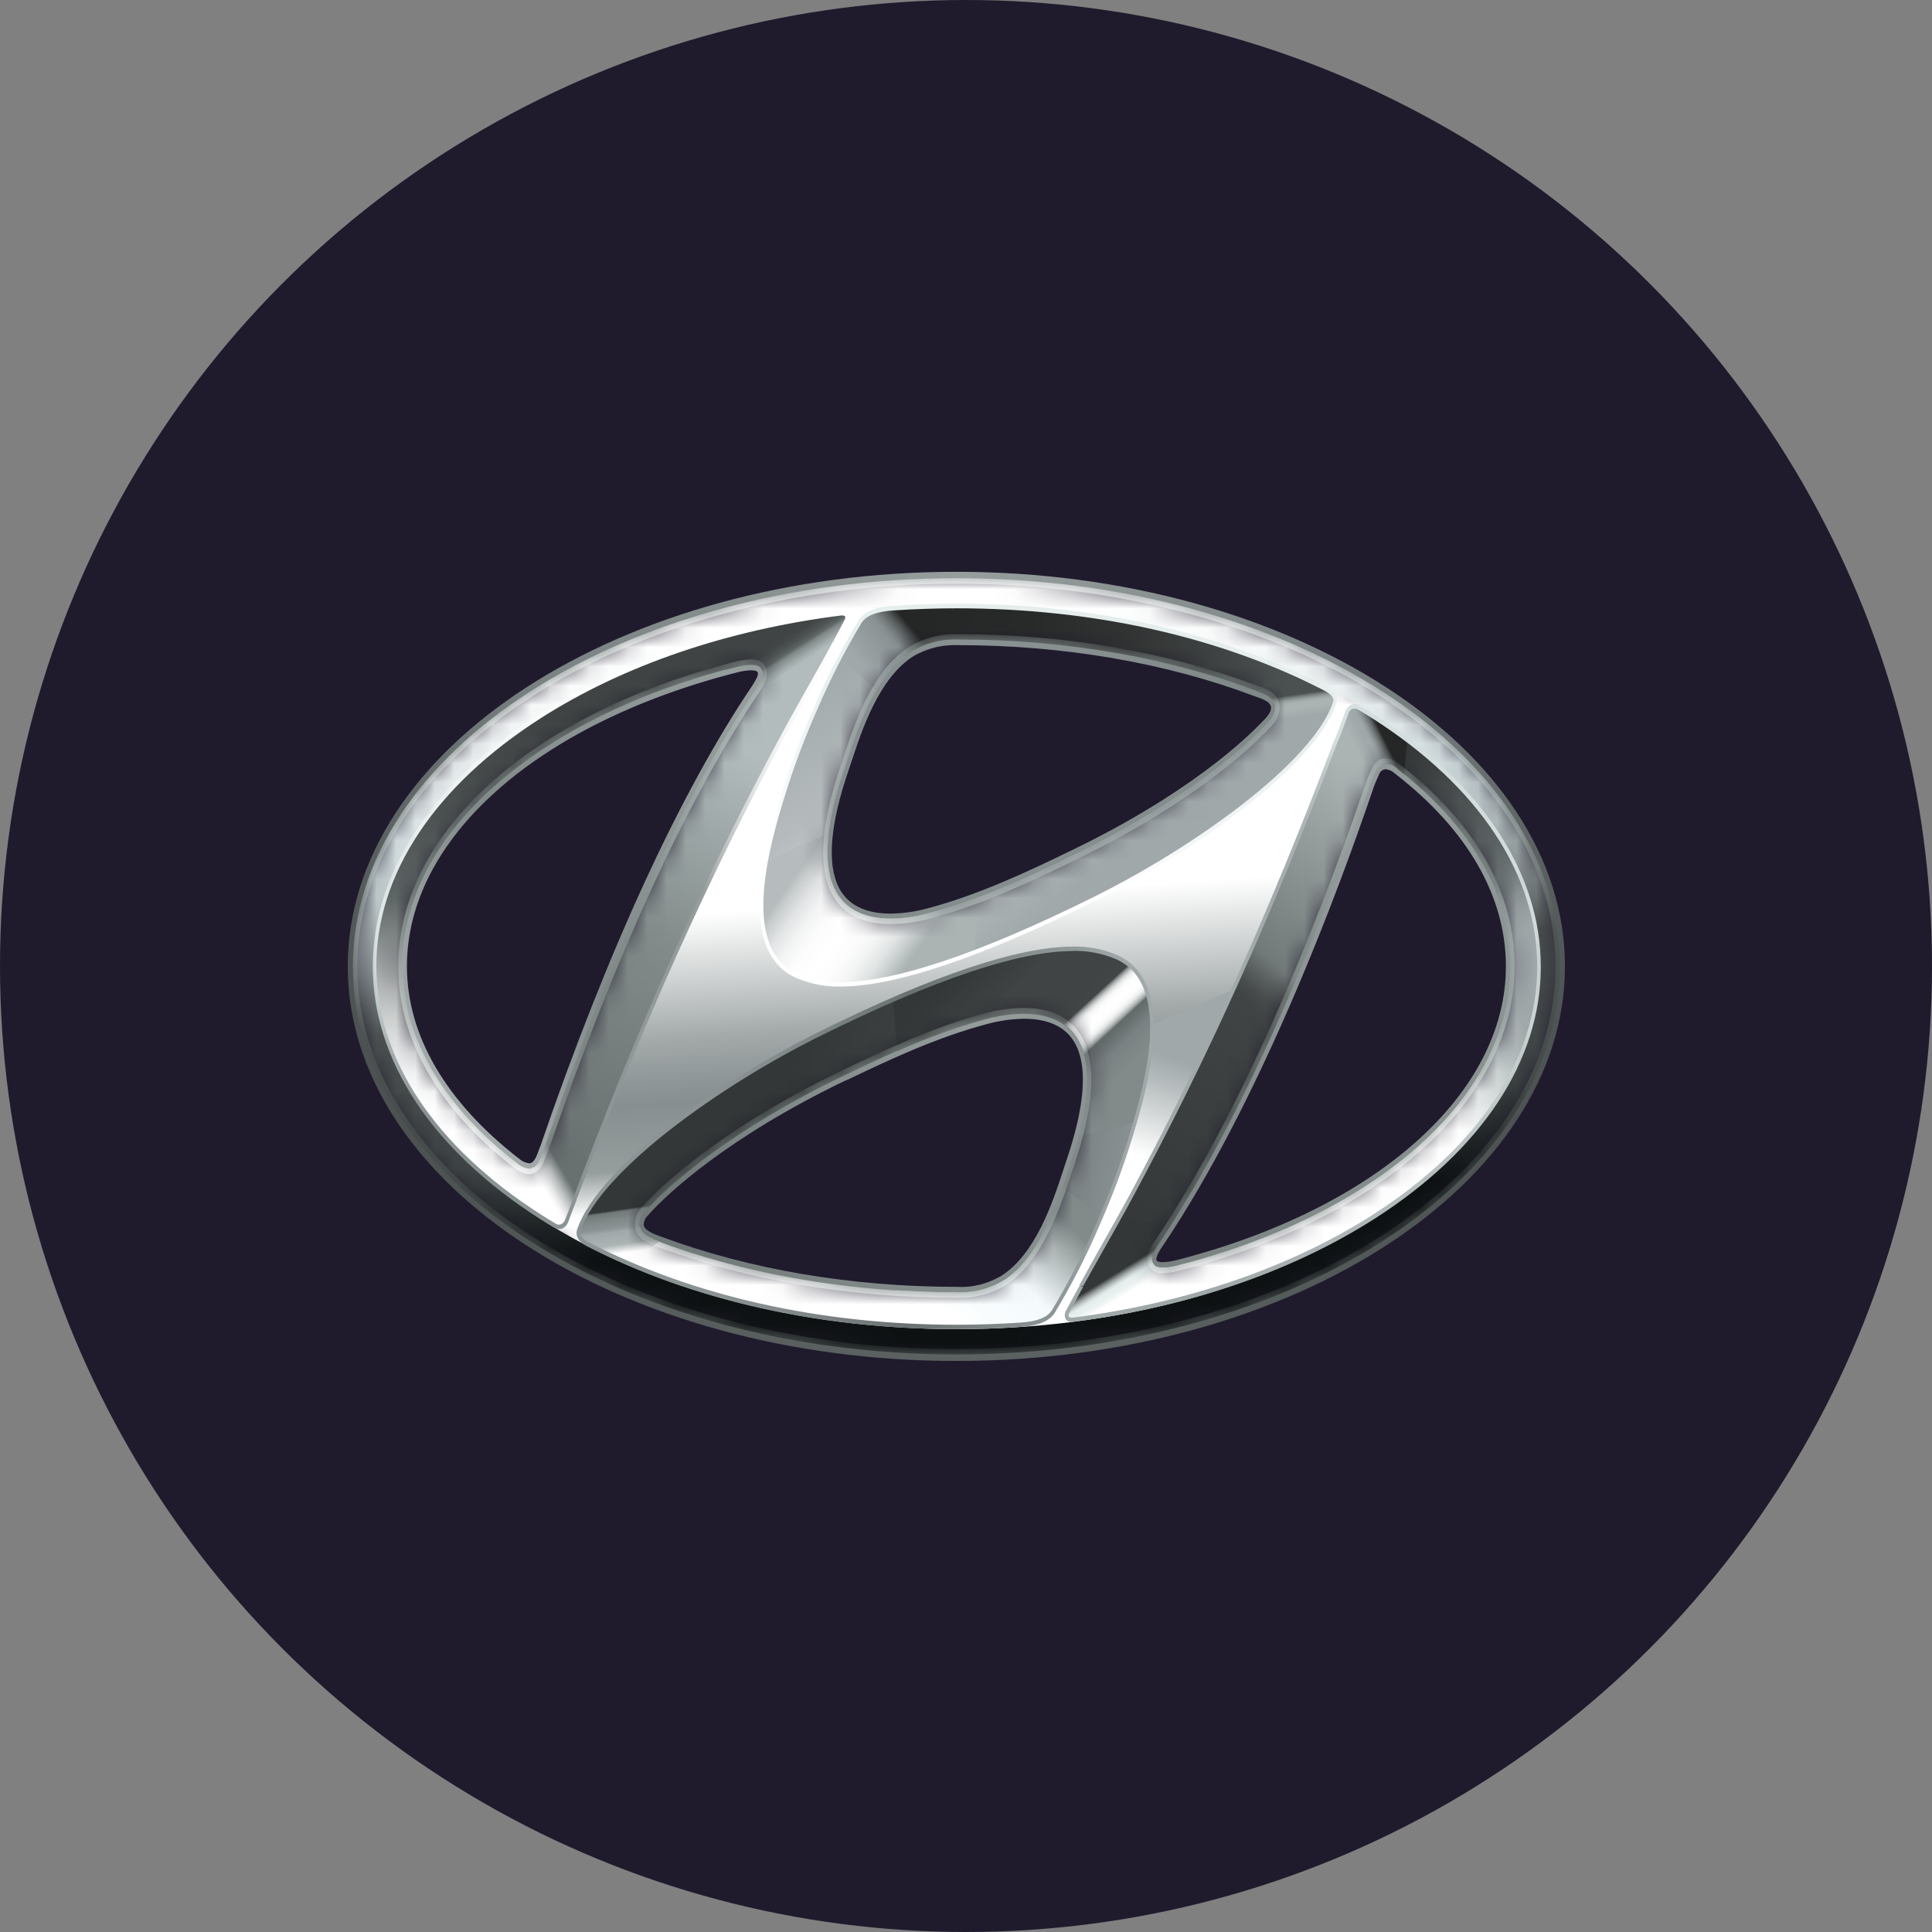 <svg width="100" height="100" viewBox="0 0 100 100" fill="none" xmlns="http://www.w3.org/2000/svg">
<rect x="0" y="0" width="100" height="100" fill="#808080" stroke="none"/>
<circle cx="50" cy="50" r="50" fill="#1F1B2D"/>
<g clip-path="url(#clip0_46_544)">
<path d="M46.107 47.83C46.787 47.823 47.465 47.729 48.131 47.55C50.702 46.864 53.2 45.719 55.516 44.582C61.76 41.589 64.822 38.623 65.607 37.792C65.715 37.692 65.816 37.581 65.909 37.459C66.008 37.355 66.088 37.227 66.145 37.083C66.202 36.938 66.234 36.78 66.24 36.619C66.24 35.893 65.573 35.664 65.171 35.527L65.047 35.482C60.431 33.743 55.087 32.825 49.596 32.825H49.269C48.517 32.845 47.777 33.059 47.093 33.455C45.158 34.667 44.229 37.478 43.675 39.158L43.516 39.637C42.487 42.641 42.329 44.865 43.049 46.245C43.602 47.295 44.629 47.83 46.107 47.83ZM43.927 39.853C43.978 39.704 44.033 39.545 44.091 39.368C44.62 37.761 45.507 35.073 47.295 33.953C47.92 33.599 48.595 33.409 49.28 33.393H49.596C55.044 33.393 60.342 34.303 64.918 36.028C64.958 36.045 65.004 36.061 65.053 36.075C65.329 36.171 65.789 36.33 65.789 36.635C65.789 36.778 65.736 36.901 65.584 37.086C65.504 37.189 65.418 37.283 65.324 37.366C64.547 38.189 61.533 41.104 55.353 44.067C53.056 45.187 50.578 46.332 48.038 47.009C47.403 47.184 46.756 47.278 46.107 47.289C44.789 47.289 43.884 46.839 43.424 45.951C42.793 44.716 42.962 42.669 43.927 39.853Z" fill="url(#paint0_radial_46_544)"/>
<path d="M49.5 29.596C32.131 29.596 18 38.758 18 50.019C18 61.281 32.131 70.443 49.5 70.443C66.869 70.443 81.002 61.281 81.002 50.019C81.002 38.758 66.871 29.596 49.5 29.596ZM49.5 69.827C32.402 69.827 18.491 60.942 18.491 50.019C18.491 39.097 32.402 30.212 49.5 30.212C66.598 30.212 80.513 39.097 80.513 50.019C80.513 60.942 66.6 69.824 49.5 69.824V69.827Z" fill="url(#paint1_radial_46_544)"/>
<path d="M39.569 35.35C39.654 35.214 39.698 35.044 39.694 34.871C39.69 34.698 39.639 34.532 39.549 34.401C39.34 34.09 38.825 34.051 38.027 34.255C27.447 36.96 20.611 43.145 20.611 50.017C20.611 53.797 22.698 57.409 26.649 60.472C26.881 60.662 27.149 60.768 27.425 60.78C27.574 60.762 27.718 60.696 27.841 60.59C27.965 60.483 28.066 60.338 28.134 60.169C28.189 60.046 28.262 59.856 28.338 59.657L28.398 59.506C31.831 49.485 35.596 41.306 39.287 35.849C39.39 35.691 39.484 35.524 39.569 35.35ZM39.185 35.056C39.111 35.207 39.029 35.351 38.94 35.487C35.227 40.984 31.438 49.207 27.989 59.271L27.934 59.413C27.865 59.601 27.796 59.777 27.751 59.881C27.631 60.116 27.54 60.203 27.409 60.214C27.221 60.197 27.039 60.119 26.882 59.987C23.073 57.036 21.062 53.589 21.062 50.017C21.062 43.425 27.756 37.459 38.116 34.813C38.363 34.742 38.615 34.703 38.869 34.695C39.142 34.695 39.205 34.768 39.216 34.782C39.227 34.796 39.245 34.936 39.185 35.056Z" fill="url(#paint2_radial_46_544)"/>
<path d="M52.998 52.17C52.318 52.175 51.639 52.269 50.974 52.45C48.276 53.164 45.709 54.393 43.64 55.379L43.585 55.407C37.314 58.414 34.263 61.376 33.471 62.219L33.336 62.365C33.274 62.432 33.223 62.488 33.183 62.538C33.086 62.643 33.008 62.772 32.952 62.916C32.897 63.061 32.866 63.218 32.86 63.378C32.86 64.109 33.6 64.378 33.996 64.521L34.069 64.549C38.676 66.265 44.011 67.175 49.505 67.175H49.54H49.674H49.814C50.57 67.161 51.315 66.949 52.003 66.553C53.954 65.327 54.878 62.496 55.434 60.802C55.485 60.648 55.534 60.5 55.578 60.371C56.607 57.367 56.765 55.141 56.045 53.76C55.5 52.707 54.474 52.17 52.998 52.17ZM55.169 60.15C55.125 60.284 55.076 60.43 55.025 60.592C54.496 62.208 53.607 64.918 51.812 66.047C51.092 66.465 50.303 66.657 49.511 66.607C44.063 66.607 38.769 65.705 34.207 64.005L34.127 63.977C33.885 63.888 33.316 63.681 33.316 63.378C33.322 63.294 33.341 63.212 33.374 63.137C33.406 63.063 33.451 62.998 33.505 62.947C33.54 62.902 33.585 62.857 33.636 62.801L33.774 62.65C34.547 61.83 37.551 58.915 43.752 55.93L43.807 55.916C45.856 54.936 48.407 53.715 51.067 53.01C51.702 52.835 52.35 52.741 53 52.73C54.314 52.73 55.223 53.181 55.678 54.068C56.307 55.286 56.138 57.33 55.169 60.15Z" fill="url(#paint3_radial_46_544)"/>
<path d="M72.451 39.559C72.248 39.375 72.007 39.267 71.758 39.248H71.676C71.526 39.257 71.382 39.318 71.259 39.424C71.136 39.531 71.038 39.678 70.978 39.85C70.871 40.063 70.777 40.286 70.696 40.516C68.773 46.175 64.807 56.756 59.807 64.179C59.696 64.333 59.6 64.502 59.52 64.683C59.44 64.824 59.398 64.994 59.403 65.167C59.407 65.34 59.457 65.507 59.544 65.641C59.63 65.739 59.73 65.813 59.84 65.858C59.95 65.903 60.066 65.917 60.18 65.901C60.451 65.893 60.721 65.852 60.987 65.781C71.562 63.062 78.396 56.871 78.396 50.011C78.402 46.189 76.344 42.574 72.451 39.559ZM60.896 65.223C60.66 65.287 60.419 65.322 60.178 65.33C59.931 65.33 59.88 65.263 59.878 65.26C59.82 65.179 59.878 65.041 59.909 64.957C59.974 64.808 60.054 64.668 60.147 64.543C65.187 57.078 69.176 46.424 71.102 40.743C71.178 40.535 71.263 40.333 71.358 40.138C71.384 40.047 71.431 39.967 71.493 39.91C71.555 39.852 71.63 39.82 71.707 39.816H71.749C71.914 39.839 72.071 39.917 72.204 40.04C75.96 42.949 77.945 46.396 77.945 50.008C77.953 56.588 71.262 62.561 60.904 65.223H60.896Z" fill="url(#paint4_radial_46_544)"/>
<mask id="mask0_46_544" style="mask-type:luminance" maskUnits="userSpaceOnUse" x="18" y="29" width="63" height="42">
<path d="M49.5 70.107C66.754 70.107 80.738 61.113 80.738 50.017C80.738 38.92 66.754 29.927 49.5 29.927C32.247 29.927 18.265 38.923 18.265 50.017C18.265 61.11 32.251 70.107 49.5 70.107ZM55.378 60.262C54.867 61.771 53.965 65.022 51.909 66.301C51.248 66.68 50.533 66.881 49.807 66.892C49.706 66.901 49.604 66.901 49.502 66.892C43.849 66.892 38.569 65.935 34.131 64.28C33.805 64.157 33.082 63.938 33.082 63.381C33.088 63.259 33.113 63.14 33.157 63.031C33.201 62.922 33.263 62.826 33.338 62.748C33.405 62.667 33.5 62.572 33.618 62.437C34.651 61.34 37.787 58.498 43.662 55.681C45.729 54.69 48.307 53.441 51.009 52.735C52.614 52.313 58.491 51.19 55.378 60.262ZM71.167 40.012C71.209 39.879 71.281 39.764 71.373 39.68C71.465 39.596 71.573 39.546 71.687 39.536C71.92 39.525 72.148 39.618 72.331 39.799C76.002 42.641 78.178 46.169 78.178 50.008C78.178 56.944 71.091 62.888 60.949 65.501C60.294 65.66 59.867 65.66 59.72 65.45C59.664 65.361 59.633 65.251 59.633 65.137C59.633 65.023 59.664 64.912 59.72 64.823C59.795 64.657 59.883 64.501 59.985 64.358C65.509 56.177 69.722 44.12 70.907 40.625C70.985 40.415 71.072 40.211 71.167 40.012ZM43.722 39.732C44.236 38.229 45.133 34.972 47.194 33.69C47.848 33.315 48.557 33.112 49.276 33.093H49.596C55.26 33.093 60.533 34.062 64.982 35.737C65.307 35.86 66.016 36.017 66.016 36.602C66.01 36.725 65.984 36.846 65.939 36.956C65.894 37.066 65.831 37.163 65.754 37.24C65.667 37.357 65.572 37.462 65.469 37.554C64.436 38.651 61.311 41.488 55.436 44.305C53.369 45.318 50.769 46.545 48.085 47.259C46.489 47.69 40.614 48.81 43.722 39.741V39.732ZM38.074 34.524C38.74 34.356 39.231 34.356 39.378 34.575C39.435 34.662 39.466 34.771 39.466 34.884C39.466 34.997 39.435 35.106 39.378 35.193C39.298 35.358 39.209 35.515 39.111 35.664C33.585 43.848 29.385 55.916 28.191 59.391C28.098 59.635 28.007 59.881 27.94 60.032C27.89 60.16 27.815 60.27 27.722 60.351C27.63 60.432 27.522 60.483 27.409 60.497C27.178 60.481 26.955 60.384 26.765 60.217C23.105 57.381 20.836 53.839 20.836 50.005C20.836 43.089 27.938 37.123 38.074 34.533V34.524Z" fill="white"/>
</mask>
<g mask="url(#mask0_46_544)">
<mask id="mask1_46_544" style="mask-type:luminance" maskUnits="userSpaceOnUse" x="18" y="30" width="63" height="40">
<path d="M49.501 69.706C32.454 69.706 18.585 60.872 18.585 50.017C18.585 39.161 32.454 30.33 49.501 30.33C66.547 30.33 80.418 39.161 80.418 50.017C80.418 60.872 66.549 69.706 49.501 69.706ZM52.998 52.052C52.311 52.059 51.626 52.153 50.954 52.332C48.249 53.052 45.678 54.292 43.62 55.269L43.565 55.297C37.278 58.31 34.216 61.281 33.429 62.124L33.287 62.275C33.225 62.345 33.172 62.401 33.127 62.457C33.023 62.572 32.938 62.712 32.879 62.87C32.819 63.027 32.786 63.198 32.781 63.373C32.781 64.193 33.563 64.476 33.983 64.63L34.056 64.658C38.669 66.377 44.018 67.287 49.518 67.287H49.687H49.852C50.613 67.271 51.364 67.057 52.056 66.657C54.041 65.411 54.976 62.552 55.534 60.844L55.676 60.413C56.721 57.372 56.876 55.11 56.136 53.693C55.56 52.607 54.505 52.052 52.998 52.052ZM71.758 39.13C71.721 39.126 71.683 39.126 71.645 39.13C71.48 39.144 71.321 39.215 71.187 39.335C71.052 39.456 70.947 39.621 70.883 39.813C70.785 40.017 70.697 40.227 70.618 40.443C68.696 46.108 64.734 56.683 59.743 64.089C59.625 64.252 59.523 64.432 59.438 64.624C59.349 64.786 59.306 64.98 59.314 65.176C59.322 65.372 59.381 65.559 59.483 65.708C59.576 65.818 59.688 65.902 59.809 65.953C59.931 66.005 60.06 66.022 60.187 66.005C60.464 65.996 60.739 65.956 61.009 65.884C71.634 63.154 78.498 56.924 78.498 49.997C78.498 46.133 76.423 42.485 72.498 39.447C72.28 39.255 72.024 39.146 71.758 39.13ZM38.869 34.012C38.58 34.019 38.292 34.062 38.009 34.141C27.383 36.854 20.518 43.101 20.518 50.017C20.518 53.841 22.62 57.487 26.598 60.57C26.84 60.77 27.12 60.883 27.409 60.897C27.575 60.884 27.736 60.817 27.875 60.703C28.015 60.59 28.129 60.433 28.207 60.248C28.274 60.099 28.347 59.909 28.429 59.707L28.483 59.567C31.921 49.543 35.678 41.367 39.358 35.933C39.468 35.768 39.567 35.593 39.656 35.409C39.752 35.248 39.8 35.049 39.792 34.847C39.784 34.646 39.72 34.454 39.612 34.306C39.478 34.113 39.234 34.012 38.869 34.012ZM49.265 32.699C48.497 32.717 47.74 32.935 47.043 33.34C45.076 34.572 44.138 37.408 43.581 39.102L43.42 39.581C42.378 42.622 42.223 44.884 42.963 46.301C43.534 47.396 44.587 47.95 46.096 47.95C46.783 47.945 47.468 47.851 48.141 47.67C50.718 46.984 53.223 45.836 55.543 44.699C61.798 41.698 64.876 38.724 65.667 37.881C65.781 37.776 65.886 37.658 65.983 37.529C66.087 37.416 66.171 37.277 66.23 37.12C66.288 36.964 66.321 36.794 66.325 36.621C66.325 35.804 65.585 35.552 65.187 35.417L65.065 35.373C60.441 33.631 55.087 32.71 49.587 32.71H49.256L49.265 32.699Z" fill="white"/>
</mask>
<g mask="url(#mask1_46_544)">
<mask id="mask2_46_544" style="mask-type:luminance" maskUnits="userSpaceOnUse" x="18" y="30" width="63" height="40">
<path d="M49.501 69.681C32.476 69.681 18.623 60.858 18.623 50.017C18.623 39.175 32.476 30.352 49.512 30.352C66.547 30.352 80.401 39.175 80.401 50.017C80.401 60.858 66.53 69.681 49.501 69.681ZM52.992 52.041C52.306 52.048 51.623 52.142 50.952 52.321C48.252 53.038 45.683 54.267 43.619 55.255L43.565 55.281C37.288 58.291 34.232 61.259 33.441 62.099L33.301 62.253C33.236 62.32 33.183 62.379 33.141 62.432C33.036 62.546 32.95 62.687 32.89 62.845C32.83 63.003 32.797 63.175 32.792 63.35C32.792 64.165 33.574 64.451 33.994 64.602L34.068 64.63C38.676 66.346 44.014 67.256 49.51 67.256H49.679C49.733 67.26 49.787 67.26 49.841 67.256C50.602 67.242 51.352 67.028 52.043 66.629C54.025 65.383 54.961 62.53 55.519 60.822L55.661 60.391C56.703 57.353 56.859 55.096 56.121 53.671C55.554 52.604 54.499 52.05 52.992 52.05V52.041ZM71.732 39.136C71.694 39.133 71.656 39.133 71.619 39.136C71.454 39.15 71.295 39.221 71.16 39.342C71.025 39.463 70.92 39.63 70.856 39.822C70.758 40.025 70.67 40.236 70.592 40.452C68.672 46.108 64.716 56.678 59.73 64.067C59.613 64.231 59.511 64.41 59.425 64.602C59.338 64.763 59.295 64.957 59.303 65.152C59.312 65.348 59.371 65.534 59.472 65.683C59.565 65.793 59.676 65.876 59.797 65.928C59.919 65.979 60.047 65.997 60.174 65.98C60.451 65.971 60.726 65.931 60.996 65.859C71.608 63.129 78.461 56.899 78.461 49.992C78.461 46.133 76.39 42.487 72.461 39.452C72.245 39.267 71.993 39.16 71.732 39.144V39.136ZM38.885 34.032C38.595 34.038 38.306 34.081 38.023 34.16C27.412 36.871 20.554 43.095 20.554 50.017C20.554 53.836 22.654 57.479 26.628 60.556C26.869 60.755 27.148 60.87 27.436 60.886C27.602 60.871 27.762 60.803 27.902 60.69C28.042 60.576 28.157 60.42 28.236 60.237C28.303 60.088 28.374 59.898 28.459 59.696L28.512 59.556C31.945 49.544 35.699 41.387 39.374 35.95C39.482 35.784 39.581 35.609 39.67 35.426C39.766 35.265 39.814 35.067 39.806 34.866C39.798 34.665 39.735 34.474 39.627 34.325C39.492 34.132 39.248 34.032 38.885 34.032ZM49.265 32.721C48.502 32.74 47.75 32.958 47.056 33.359C45.09 34.592 44.154 37.425 43.596 39.116L43.436 39.595C42.396 42.633 42.243 44.89 42.981 46.315C43.55 47.407 44.603 47.959 46.11 47.959C46.796 47.953 47.481 47.86 48.152 47.679C50.725 46.993 53.227 45.847 55.545 44.711C61.792 41.715 64.863 38.741 65.654 37.904C65.769 37.799 65.876 37.68 65.972 37.548C66.075 37.435 66.159 37.297 66.218 37.141C66.277 36.986 66.31 36.816 66.314 36.644C66.314 35.829 65.574 35.574 65.176 35.44L65.054 35.395C60.436 33.656 55.09 32.735 49.596 32.735H49.265V32.721Z" fill="white"/>
</mask>
<g mask="url(#mask2_46_544)">
<path d="M49.503 70.082C66.732 70.082 80.699 61.099 80.699 50.017C80.699 38.934 66.732 29.952 49.503 29.952C32.275 29.952 18.306 38.934 18.306 50.017C18.306 61.099 32.281 70.082 49.503 70.082ZM55.363 60.248C54.852 61.754 53.952 64.991 51.899 66.282C51.242 66.659 50.53 66.86 49.808 66.87C49.706 66.879 49.605 66.879 49.503 66.87C43.748 66.87 38.392 65.876 33.897 64.165C33.861 64.148 33.766 64.09 33.766 64.09C33.321 63.913 33.099 63.669 33.099 63.367C33.104 63.245 33.129 63.125 33.173 63.016C33.217 62.907 33.279 62.811 33.355 62.734C33.421 62.65 33.515 62.555 33.637 62.421C34.666 61.323 37.797 58.501 43.668 55.673C45.728 54.684 48.306 53.447 51.001 52.733C52.61 52.313 58.475 51.19 55.363 60.248ZM71.141 40.023C71.183 39.891 71.255 39.776 71.347 39.692C71.439 39.608 71.548 39.559 71.661 39.55C71.894 39.54 72.122 39.632 72.306 39.811C75.97 42.653 78.143 46.172 78.143 50.008C78.143 56.935 71.063 62.888 60.937 65.481C60.281 65.641 59.857 65.641 59.708 65.431C59.652 65.341 59.622 65.231 59.622 65.117C59.622 65.003 59.652 64.893 59.708 64.803C59.782 64.638 59.871 64.484 59.972 64.344C65.49 56.168 69.697 44.128 70.881 40.637C70.959 40.426 71.046 40.222 71.141 40.023ZM43.73 39.743C44.243 38.245 45.139 35 47.199 33.709C47.853 33.337 48.559 33.134 49.277 33.113H49.599C55.352 33.113 60.71 34.115 65.192 35.843C65.251 35.856 65.308 35.879 65.361 35.91C65.781 36.087 65.986 36.322 65.997 36.616C65.991 36.74 65.964 36.862 65.919 36.972C65.874 37.083 65.811 37.181 65.735 37.26C65.646 37.372 65.551 37.476 65.45 37.571C64.417 38.666 61.297 41.491 55.43 44.31C53.366 45.324 50.777 46.55 48.097 47.261C46.495 47.69 40.626 48.813 43.73 39.752V39.743ZM38.088 34.552C38.755 34.384 39.246 34.384 39.39 34.603C39.448 34.689 39.48 34.798 39.48 34.911C39.48 35.023 39.448 35.133 39.39 35.219C39.311 35.383 39.223 35.541 39.128 35.692C33.608 43.857 29.41 55.908 28.219 59.38C28.126 59.623 28.035 59.87 27.968 60.021C27.918 60.148 27.843 60.257 27.751 60.338C27.658 60.419 27.551 60.469 27.439 60.483C27.208 60.465 26.985 60.368 26.795 60.203C23.139 57.372 20.872 53.833 20.872 50.005C20.872 43.098 27.968 37.139 38.088 34.552Z" fill="white"/>
<path d="M49.503 70.082C66.732 70.082 80.699 61.099 80.699 50.017C80.699 38.934 66.732 29.952 49.503 29.952C32.275 29.952 18.306 38.934 18.306 50.017C18.306 61.099 32.281 70.082 49.503 70.082ZM55.363 60.248C54.852 61.754 53.952 64.991 51.899 66.282C51.242 66.659 50.53 66.86 49.808 66.87C49.706 66.879 49.605 66.879 49.503 66.87C43.748 66.87 38.392 65.876 33.897 64.165C33.861 64.148 33.766 64.09 33.766 64.09C33.321 63.913 33.099 63.669 33.099 63.367C33.104 63.245 33.129 63.125 33.173 63.016C33.217 62.907 33.279 62.811 33.355 62.734C33.421 62.65 33.515 62.555 33.637 62.421C34.666 61.323 37.797 58.501 43.668 55.673C45.728 54.684 48.306 53.447 51.001 52.733C52.61 52.313 58.475 51.19 55.363 60.248ZM71.141 40.023C71.183 39.891 71.255 39.776 71.347 39.692C71.439 39.608 71.548 39.559 71.661 39.55C71.894 39.54 72.122 39.632 72.306 39.811C75.97 42.653 78.143 46.172 78.143 50.008C78.143 56.935 71.063 62.888 60.937 65.481C60.281 65.641 59.857 65.641 59.708 65.431C59.652 65.341 59.622 65.231 59.622 65.117C59.622 65.003 59.652 64.893 59.708 64.803C59.782 64.638 59.871 64.484 59.972 64.344C65.49 56.168 69.697 44.128 70.881 40.637C70.959 40.426 71.046 40.222 71.141 40.023ZM43.73 39.743C44.243 38.245 45.139 35 47.199 33.709C47.853 33.337 48.559 33.134 49.277 33.113H49.599C55.352 33.113 60.71 34.115 65.192 35.843C65.251 35.856 65.308 35.879 65.361 35.91C65.781 36.087 65.986 36.322 65.997 36.616C65.991 36.74 65.964 36.862 65.919 36.972C65.874 37.083 65.811 37.181 65.735 37.26C65.646 37.372 65.551 37.476 65.45 37.571C64.417 38.666 61.297 41.491 55.43 44.31C53.366 45.324 50.777 46.55 48.097 47.261C46.495 47.69 40.626 48.813 43.73 39.752V39.743ZM38.088 34.552C38.755 34.384 39.246 34.384 39.39 34.603C39.448 34.689 39.48 34.798 39.48 34.911C39.48 35.023 39.448 35.133 39.39 35.219C39.311 35.383 39.223 35.541 39.128 35.692C33.608 43.857 29.41 55.908 28.219 59.38C28.126 59.623 28.035 59.87 27.968 60.021C27.918 60.148 27.843 60.257 27.751 60.338C27.658 60.419 27.551 60.469 27.439 60.483C27.208 60.465 26.985 60.368 26.795 60.203C23.139 57.372 20.872 53.833 20.872 50.005C20.872 43.098 27.968 37.139 38.088 34.552Z" fill="url(#paint5_linear_46_544)"/>
</g>
</g>
<path d="M58.707 64.425C61.436 60.242 64.563 52.962 65.596 50.487L57.55 53.898C57.592 56.697 57.127 62.858 52.707 67.136C52.707 67.136 51.132 67.797 48.221 67.814L47.472 69.3C49.429 69.505 54.958 69.765 62.867 67.584L63.578 65.529C61.389 66.609 56.029 68.533 58.707 64.425Z" fill="url(#paint6_linear_46_544)"/>
<path d="M48.647 47.11L48.084 47.267C47.229 47.494 45.144 47.919 43.873 46.869C42.762 45.962 42.278 43.949 43.722 39.741C44.204 38.341 45.024 35.384 46.833 33.956L44.853 31.85C44.73 31.927 44.62 32.034 44.531 32.167C43.674 33.584 42.905 35.082 42.229 36.647C41.574 38.115 41.002 39.641 40.518 41.211C40.135 42.454 39.591 44.319 39.458 46.071C39.302 48.057 39.68 49.899 41.393 50.551C41.511 50.593 41.644 50.644 41.798 50.691C42.802 50.999 44.72 51.251 49.035 49.779L48.647 47.11Z" fill="url(#paint7_linear_46_544)"/>
<path d="M69.1 36.168L66.011 36.577C66.011 36.577 66.011 36.599 66.011 36.61C66.005 36.734 65.979 36.855 65.934 36.966C65.889 37.076 65.826 37.174 65.749 37.251C65.661 37.365 65.566 37.469 65.464 37.562C64.429 38.66 61.306 41.496 55.431 44.313C54.009 45.013 52.335 45.808 50.542 46.472C49.917 46.704 49.28 46.923 48.633 47.113L48.071 47.27C47.271 47.48 45.404 47.866 44.12 47.06L41.438 50.596C41.542 50.635 41.66 50.677 41.791 50.719C42.795 51.027 44.713 51.279 49.029 49.807C51.574 48.909 54.079 47.836 56.531 46.592C61.815 43.994 68.004 39.528 69.078 36.411C69.105 36.335 69.113 36.25 69.1 36.168Z" fill="url(#paint8_linear_46_544)"/>
<path d="M27.411 60.497C27.18 60.479 26.956 60.382 26.765 60.217C23.105 57.381 20.836 53.839 20.836 50.005C20.836 43.078 27.947 37.111 38.074 34.524C38.74 34.353 39.231 34.353 39.378 34.572C39.398 34.601 39.416 34.633 39.429 34.667L43.834 31.867C43.805 31.769 43.703 31.716 43.547 31.721C37.665 32.461 32.267 34.289 27.951 37.041C22.427 40.572 19.385 45.161 19.385 49.986C19.385 54.81 22.427 59.4 27.951 62.933C28.194 63.087 28.442 63.241 28.689 63.387C28.754 63.43 28.826 63.455 28.899 63.461C28.973 63.468 29.047 63.455 29.116 63.423L27.614 60.402C27.551 60.449 27.483 60.481 27.411 60.497Z" fill="url(#paint9_linear_46_544)"/>
<path d="M57.655 49.459C56.44 48.997 53.447 48.034 42.511 53.447C37.227 56.045 31.038 60.508 29.964 63.627C29.947 63.676 29.939 63.728 29.939 63.781C29.939 63.834 29.947 63.887 29.964 63.935L33.1 63.476C33.097 63.443 33.097 63.409 33.1 63.375C33.105 63.253 33.131 63.134 33.175 63.025C33.219 62.916 33.28 62.82 33.355 62.743C33.422 62.661 33.515 62.566 33.635 62.432C34.669 61.334 37.804 58.492 43.68 55.675C45.744 54.687 48.324 53.435 51.029 52.73C52.622 52.307 58.5 51.184 55.386 60.256C54.884 61.746 53.995 64.913 52 66.24L54.209 68.172C54.33 68.094 54.437 67.987 54.526 67.858C55.384 66.436 56.154 64.934 56.829 63.364C57.482 61.894 58.054 60.369 58.54 58.8C58.922 57.557 59.467 55.692 59.602 53.939C59.746 51.96 59.375 50.115 57.655 49.459Z" fill="url(#paint10_linear_46_544)"/>
<path d="M51.91 66.301C51.249 66.68 50.533 66.882 49.807 66.892C49.706 66.901 49.604 66.901 49.503 66.892C43.741 66.892 38.367 65.895 33.876 64.182C33.843 64.182 33.743 64.109 33.743 64.109C33.363 63.949 33.141 63.756 33.101 63.476L29.963 63.93C30.069 64.132 30.225 64.284 30.407 64.361C35.798 67.139 42.474 68.651 49.518 68.651C50.638 68.651 51.75 68.613 52.852 68.539C53.318 68.537 53.778 68.412 54.203 68.172L51.994 66.24C51.963 66.276 51.936 66.276 51.91 66.301Z" fill="url(#paint11_linear_46_544)"/>
<path d="M59.72 64.823C59.794 64.656 59.882 64.501 59.984 64.361C65.509 56.177 69.722 44.12 70.907 40.626C70.985 40.415 71.071 40.211 71.167 40.012C71.201 39.911 71.251 39.821 71.314 39.745C71.377 39.669 71.452 39.611 71.533 39.573L69.927 36.574C69.881 36.596 69.84 36.629 69.805 36.671C69.77 36.714 69.742 36.764 69.722 36.82C66.416 45.744 62.876 53.9 58.5 61.987C57.438 63.947 56.291 65.865 55.26 67.867C55.18 68.021 55.18 68.147 55.24 68.211L59.684 65.411C59.643 65.32 59.624 65.215 59.631 65.11C59.637 65.005 59.668 64.905 59.72 64.823Z" fill="url(#paint12_linear_46_544)"/>
<path d="M47.193 33.698C47.848 33.323 48.556 33.12 49.276 33.102H49.596C55.358 33.102 60.707 34.102 65.211 35.832C65.27 35.846 65.326 35.869 65.38 35.902C65.784 36.07 65.989 36.297 66.011 36.577L69.1 36.168C69.064 35.961 68.878 35.801 68.64 35.664C63.251 32.883 56.573 31.372 49.529 31.372C48.409 31.372 47.298 31.41 46.196 31.486C45.731 31.486 45.271 31.61 44.847 31.85L46.827 33.956C46.947 33.866 47.069 33.777 47.193 33.698Z" fill="url(#paint13_linear_46_544)"/>
<path d="M79.656 50.017C79.656 45.198 76.616 40.6 71.091 37.067C70.851 36.913 70.602 36.759 70.351 36.61C70.286 36.567 70.215 36.542 70.142 36.535C70.069 36.529 69.996 36.542 69.927 36.574L71.533 39.573C71.583 39.553 71.635 39.541 71.687 39.536C71.919 39.525 72.148 39.618 72.331 39.799C76.002 42.641 78.178 46.169 78.178 50.008C78.178 50.143 78.178 50.288 78.178 50.414H79.656C79.653 50.28 79.656 50.148 79.656 50.017Z" fill="url(#paint14_linear_46_544)"/>
<path d="M78.172 50.383C77.901 57.145 70.894 62.944 60.95 65.503C60.294 65.663 59.867 65.663 59.721 65.453C59.709 65.438 59.699 65.421 59.69 65.403L55.245 68.203C55.319 68.271 55.412 68.301 55.503 68.287C61.383 67.547 66.781 65.719 71.096 62.967C76.47 59.531 79.492 55.062 79.654 50.392L78.172 50.383Z" fill="url(#paint15_linear_46_544)"/>
<path d="M69.1 36.168C69.065 35.961 68.878 35.801 68.64 35.664C67.913 35.289 67.16 34.936 66.389 34.608L65.056 35.779L65.209 35.832C65.267 35.846 65.324 35.869 65.378 35.902C65.782 36.07 65.987 36.297 66.009 36.577C66.009 36.577 66.009 36.599 66.009 36.61C66.003 36.734 65.977 36.855 65.932 36.966C65.887 37.076 65.824 37.174 65.747 37.252C65.659 37.365 65.564 37.469 65.462 37.562C65.382 37.646 65.289 37.744 65.185 37.842L67.827 38.439C68.34 37.863 68.762 37.17 69.071 36.398C69.099 36.326 69.109 36.246 69.1 36.168Z" fill="url(#paint16_linear_46_544)"/>
<path d="M33.884 64.182C33.615 64.053 33.171 63.902 33.1 63.482C33.097 63.448 33.097 63.415 33.1 63.381C33.105 63.259 33.131 63.14 33.175 63.031C33.219 62.922 33.28 62.826 33.355 62.748C33.422 62.667 33.515 62.572 33.635 62.437C33.755 62.303 33.84 62.225 33.966 62.101L31.42 61.343C30.722 62.146 30.218 62.919 29.973 63.627C29.956 63.676 29.947 63.728 29.947 63.781C29.947 63.834 29.956 63.887 29.973 63.935C30.079 64.138 30.235 64.29 30.418 64.367C31.093 64.714 31.788 65.042 32.502 65.352L34.129 64.269L33.884 64.182Z" fill="url(#paint17_linear_46_544)"/>
<path d="M71.092 37.067C70.852 36.913 70.603 36.759 70.352 36.61C70.287 36.567 70.216 36.542 70.142 36.535C70.069 36.529 69.996 36.542 69.927 36.574C69.882 36.596 69.841 36.629 69.805 36.671C69.77 36.714 69.742 36.764 69.723 36.82C69.454 37.54 69.187 38.251 68.916 38.959L70.794 40.961C70.837 40.844 70.874 40.732 70.907 40.625C70.985 40.415 71.072 40.211 71.167 40.012C71.208 39.878 71.279 39.762 71.371 39.677C71.464 39.593 71.573 39.544 71.687 39.536C71.92 39.525 72.148 39.618 72.332 39.799L72.683 40.079L72.834 38.282C72.283 37.865 71.702 37.461 71.092 37.067Z" fill="url(#paint18_linear_46_544)"/>
<path d="M46.196 31.486C45.731 31.486 45.271 31.61 44.847 31.85C44.724 31.927 44.614 32.035 44.525 32.167C44.151 32.769 43.8 33.399 43.465 34.045L45.363 35.725C45.759 35.026 46.256 34.426 46.827 33.956C46.947 33.866 47.069 33.777 47.194 33.698C47.605 33.454 48.042 33.285 48.492 33.197V31.383C47.72 31.399 46.954 31.433 46.196 31.486Z" fill="url(#paint19_linear_46_544)"/>
<path d="M51.992 66.245C51.963 66.262 51.936 66.282 51.91 66.301C51.249 66.68 50.533 66.882 49.807 66.892C49.706 66.901 49.604 66.901 49.503 66.892C48.432 66.892 47.378 66.845 46.338 66.78L46.076 68.533C47.209 68.615 48.355 68.656 49.514 68.656C50.634 68.656 51.745 68.619 52.847 68.544C53.313 68.542 53.773 68.417 54.198 68.177C54.319 68.099 54.427 67.993 54.516 67.864C55.374 66.442 56.143 64.94 56.818 63.37C56.878 63.233 56.936 63.09 56.998 62.947L54.978 61.455C54.427 63.059 53.547 65.212 51.992 66.245Z" fill="url(#paint20_linear_46_544)"/>
<path d="M39.429 34.678C39.458 34.763 39.469 34.857 39.46 34.949C39.451 35.041 39.422 35.128 39.378 35.202C39.298 35.366 39.21 35.523 39.113 35.672C33.584 43.848 29.384 55.916 28.191 59.391C28.098 59.637 28.007 59.881 27.94 60.032C27.865 60.204 27.752 60.343 27.613 60.433L29.116 63.454C29.162 63.434 29.204 63.401 29.24 63.358C29.275 63.316 29.303 63.264 29.322 63.207C32.629 54.287 36.171 46.127 40.542 38.044C41.602 36.084 42.753 34.166 43.782 32.164C43.809 32.126 43.827 32.081 43.836 32.032C43.845 31.983 43.844 31.932 43.833 31.884L39.429 34.678Z" fill="url(#paint21_linear_46_544)"/>
<path d="M28.532 58.408L28.192 59.391C28.098 59.637 28.007 59.881 27.941 60.032C27.866 60.204 27.752 60.343 27.614 60.433C27.55 60.469 27.482 60.491 27.412 60.497C27.18 60.479 26.956 60.382 26.765 60.217C26.469 59.987 26.185 59.755 25.907 59.514L26.034 61.603C26.627 62.068 27.266 62.518 27.952 62.953C28.194 63.107 28.443 63.261 28.689 63.406C28.755 63.449 28.826 63.475 28.9 63.481C28.973 63.487 29.047 63.474 29.116 63.443C29.162 63.422 29.205 63.39 29.24 63.347C29.276 63.305 29.304 63.253 29.323 63.196C29.721 62.132 30.121 61.078 30.521 60.035L28.532 58.408Z" fill="url(#paint22_linear_46_544)"/>
<path d="M43.834 31.887C43.805 31.789 43.702 31.735 43.547 31.741C41.853 31.954 40.205 32.256 38.602 32.648L37.507 34.681C37.696 34.633 37.882 34.58 38.074 34.535C38.74 34.365 39.231 34.365 39.378 34.583C39.398 34.612 39.415 34.644 39.429 34.678C39.458 34.763 39.469 34.857 39.46 34.949C39.451 35.041 39.423 35.128 39.378 35.202C39.298 35.366 39.21 35.523 39.114 35.672L39.016 35.818H41.778C42.46 34.614 43.145 33.407 43.778 32.178C43.807 32.14 43.827 32.093 43.837 32.042C43.846 31.991 43.845 31.937 43.834 31.887Z" fill="url(#paint23_linear_46_544)"/>
<path d="M49.5 29.927C32.249 29.927 18.265 38.92 18.265 50.017C18.265 61.113 32.251 70.107 49.5 70.107C66.749 70.107 80.738 61.113 80.738 50.017C80.738 38.92 66.751 29.927 49.5 29.927ZM71.125 63.053C65.374 66.752 57.702 68.796 49.527 68.796C41.351 68.796 33.68 66.758 27.927 63.059C22.398 59.497 19.362 54.869 19.362 50.036C19.362 45.203 22.409 40.561 27.938 37.008C33.691 33.309 41.36 31.271 49.538 31.271C57.716 31.271 65.385 33.309 71.136 37.008C76.665 40.561 79.711 45.192 79.711 50.036C79.711 54.88 76.653 59.497 71.125 63.053Z" fill="url(#paint24_linear_46_544)"/>
<path d="M48.647 47.11L48.085 47.267C47.23 47.494 45.145 47.919 43.874 46.872C43.121 46.251 42.654 45.111 42.894 43.109L39.654 44.582C39.561 45.078 39.493 45.581 39.452 46.088C39.296 48.071 39.674 49.913 41.39 50.568C41.505 50.61 41.639 50.663 41.792 50.708C42.796 51.016 44.714 51.268 49.027 49.795C49.472 49.644 49.952 49.473 50.454 49.28L50.556 46.48C49.932 46.704 49.294 46.92 48.647 47.11Z" fill="url(#paint25_linear_46_544)"/>
<path d="M59.585 53.956C59.738 51.971 59.363 50.126 57.647 49.476C56.583 49.07 54.15 48.283 46.205 51.736L46.445 54.407C47.938 53.734 49.463 53.181 51.012 52.752C52.514 52.355 57.818 51.352 55.816 58.814L58.749 58.067C59.16 56.745 59.441 55.364 59.585 53.956Z" fill="url(#paint26_linear_46_544)"/>
<path d="M58.4 49.879L55.042 52.996C55.3 53.164 55.529 53.396 55.715 53.677C55.901 53.958 56.041 54.284 56.126 54.634L59.431 51.537C59.252 50.849 58.887 50.262 58.4 49.879Z" fill="url(#paint27_linear_46_544)"/>
<path d="M60.949 65.501C60.293 65.66 59.867 65.66 59.72 65.45C59.709 65.435 59.698 65.418 59.689 65.4C59.649 65.31 59.63 65.208 59.636 65.106C59.642 65.003 59.671 64.905 59.72 64.823C59.794 64.656 59.882 64.501 59.984 64.361C60.193 64.053 60.398 63.739 60.602 63.42L57.951 62.986C57.049 64.605 56.116 66.203 55.26 67.858C55.18 68.012 55.18 68.138 55.24 68.203C55.314 68.271 55.407 68.301 55.498 68.287C57.514 68.035 59.517 67.639 61.498 67.102V65.352L60.949 65.501Z" fill="url(#paint28_linear_46_544)"/>
<path d="M43.505 51.061C42.779 51.08 42.056 50.952 41.363 50.68C39.845 50.101 39.172 48.552 39.363 46.074C39.492 44.419 39.976 42.672 40.432 41.183C40.917 39.605 41.489 38.072 42.145 36.596C42.821 35.021 43.592 33.514 44.452 32.088C44.743 31.654 45.276 31.433 46.192 31.366C47.303 31.287 48.429 31.251 49.525 31.251C56.598 31.251 63.223 32.738 68.678 35.552C68.843 35.647 69.345 35.933 69.163 36.442C68.074 39.606 61.863 44.081 56.567 46.685C50.707 49.588 46.312 51.061 43.505 51.061ZM49.523 31.486C48.434 31.486 47.314 31.525 46.2 31.598C45.343 31.663 44.847 31.861 44.594 32.239C43.74 33.657 42.974 35.154 42.303 36.719C41.65 38.185 41.08 39.706 40.596 41.272C40.3 42.238 39.683 44.257 39.541 46.102C39.361 48.457 39.985 49.924 41.414 50.467C42.091 50.73 42.797 50.855 43.505 50.837C46.289 50.837 50.66 49.37 56.498 46.483C61.758 43.893 67.927 39.483 68.994 36.361C69.045 36.21 69.038 36.025 68.603 35.773C63.174 32.956 56.574 31.486 49.523 31.486Z" fill="url(#paint29_linear_46_544)"/>
<path d="M41.829 35.529C41.385 36.328 40.911 37.154 40.467 37.977C36.514 45.301 33.071 52.965 29.676 61.998L29.842 62.093C33.231 53.072 36.669 45.419 40.618 38.105C41.062 37.285 41.527 36.462 41.978 35.664C42.429 34.866 42.867 34.068 43.311 33.253L43.114 33.214C42.696 33.998 42.251 34.773 41.829 35.529Z" fill="url(#paint30_linear_46_544)"/>
<path d="M57.214 64.521C57.658 63.723 58.134 62.897 58.576 62.074C62.496 54.816 65.909 47.233 69.281 38.273L69.089 38.245C65.734 47.136 62.329 54.701 58.423 61.931C57.978 62.751 57.514 63.577 57.063 64.372C56.658 65.089 56.245 65.823 55.843 66.565H56.065C56.445 65.882 56.832 65.195 57.214 64.521Z" fill="url(#paint31_linear_46_544)"/>
<path d="M49.522 68.796C42.447 68.796 35.824 67.309 30.366 64.498C30.202 64.403 29.7 64.117 29.882 63.608C30.971 60.444 37.184 55.969 42.478 53.365C48.335 50.465 52.731 48.995 55.538 48.995C56.264 48.976 56.988 49.105 57.682 49.375C59.2 49.952 59.873 51.503 59.682 53.981C59.553 55.639 59.069 57.383 58.613 58.873C58.127 60.448 57.553 61.977 56.898 63.451C56.222 65.026 55.451 66.532 54.591 67.956C54.3 68.39 53.767 68.611 52.853 68.676C51.749 68.754 50.627 68.796 49.522 68.796ZM55.538 49.224C52.753 49.224 48.382 50.689 42.544 53.578C37.284 56.165 31.118 60.592 30.049 63.697C29.998 63.849 30.004 64.036 30.44 64.288C35.871 67.088 42.471 68.569 49.522 68.569C50.633 68.569 51.744 68.53 52.842 68.455C53.702 68.393 54.198 68.197 54.449 67.816C55.303 66.399 56.069 64.901 56.74 63.336C57.392 61.872 57.962 60.353 58.447 58.789C58.891 57.313 59.375 55.586 59.502 53.956C59.684 51.601 59.058 50.134 57.629 49.591C56.952 49.328 56.246 49.203 55.538 49.219V49.224Z" fill="url(#paint32_linear_46_544)"/>
<path d="M43.909 31.811C43.874 31.727 43.785 31.626 43.569 31.626H43.538C37.609 32.374 32.205 34.219 27.912 36.969C22.356 40.522 19.296 45.156 19.296 50.017C19.296 54.877 22.356 59.511 27.912 63.065C28.154 63.219 28.403 63.373 28.654 63.524C28.746 63.58 28.847 63.61 28.949 63.611C29.044 63.614 29.139 63.583 29.22 63.52C29.301 63.458 29.366 63.367 29.407 63.258C29.552 62.866 29.696 62.479 29.852 62.093L29.685 61.998C29.538 62.384 29.394 62.771 29.24 63.163C29.215 63.215 29.182 63.261 29.143 63.297C29.104 63.334 29.059 63.36 29.012 63.374C28.964 63.389 28.915 63.391 28.867 63.381C28.819 63.371 28.773 63.349 28.732 63.317C28.48 63.168 28.234 63.017 27.991 62.86C22.503 59.349 19.478 54.785 19.478 50.017C19.478 45.248 22.503 40.684 27.991 37.173C32.267 34.437 37.649 32.598 43.569 31.853C43.68 31.853 43.736 31.889 43.752 31.917C43.755 31.951 43.752 31.985 43.745 32.017C43.737 32.049 43.724 32.079 43.707 32.105C43.516 32.475 43.318 32.841 43.12 33.211L43.318 33.25C43.5 32.911 43.683 32.573 43.86 32.231C43.899 32.174 43.924 32.104 43.933 32.03C43.941 31.956 43.933 31.88 43.909 31.811Z" fill="url(#paint33_linear_46_544)"/>
<path d="M71.14 36.986C70.895 36.829 70.649 36.675 70.398 36.526C70.334 36.481 70.264 36.453 70.191 36.442C70.118 36.432 70.044 36.44 69.974 36.466C69.904 36.492 69.839 36.536 69.782 36.594C69.725 36.653 69.679 36.725 69.644 36.806C69.46 37.296 69.28 37.786 69.096 38.271L69.287 38.299C69.46 37.837 69.635 37.372 69.811 36.899C69.837 36.83 69.878 36.772 69.93 36.733C69.982 36.694 70.042 36.675 70.102 36.68C70.179 36.681 70.255 36.703 70.324 36.745C70.576 36.893 70.82 37.047 71.062 37.201C76.542 40.701 79.567 45.276 79.567 50.036C79.567 54.796 76.542 59.366 71.051 62.877C66.791 65.602 61.438 67.438 55.567 68.197C55.422 68.217 55.209 68.197 55.344 67.951C55.582 67.497 55.827 67.041 56.073 66.59H55.851C55.629 66.999 55.407 67.41 55.184 67.825C55.148 67.881 55.124 67.95 55.116 68.023C55.108 68.095 55.117 68.169 55.14 68.236C55.227 68.446 55.462 68.43 55.62 68.407C61.502 67.657 66.869 65.814 71.14 63.087C76.695 59.534 79.753 54.903 79.753 50.042C79.753 45.181 76.695 40.539 71.14 36.986Z" fill="url(#paint34_linear_46_544)"/>
</g>
</g>
<defs>
<radialGradient id="paint0_radial_46_544" cx="0" cy="0" r="1" gradientUnits="userSpaceOnUse" gradientTransform="translate(51.576 37.317) scale(29.829 37.585)">
<stop stop-color="#8B9394"/>
<stop offset="1" stop-color="#727A79"/>
</radialGradient>
<radialGradient id="paint1_radial_46_544" cx="0" cy="0" r="1" gradientUnits="userSpaceOnUse" gradientTransform="translate(49.811 29.927) scale(37.007 46.629)">
<stop stop-color="#969D9D"/>
<stop offset="0.61" stop-color="#7A8182"/>
<stop offset="1" stop-color="#4B5050"/>
</radialGradient>
<radialGradient id="paint2_radial_46_544" cx="0" cy="0" r="1" gradientUnits="userSpaceOnUse" gradientTransform="translate(38 35.72) scale(30.587 38.539)">
<stop stop-color="#969D9D"/>
<stop offset="0.46" stop-color="#828B8A"/>
<stop offset="1" stop-color="#C2C9C8"/>
</radialGradient>
<radialGradient id="paint3_radial_46_544" cx="0" cy="0" r="1" gradientUnits="userSpaceOnUse" gradientTransform="translate(51.196 54.105) scale(17.017 21.442)">
<stop stop-color="#969D9D"/>
<stop offset="0.61" stop-color="#828B8A"/>
<stop offset="1" stop-color="#727A79"/>
</radialGradient>
<radialGradient id="paint4_radial_46_544" cx="0" cy="0" r="1" gradientUnits="userSpaceOnUse" gradientTransform="translate(72.259 44.514) scale(24.489 30.856)">
<stop stop-color="#969D9D"/>
<stop offset="0.61" stop-color="#828B8A"/>
<stop offset="1" stop-color="#727A79"/>
</radialGradient>
<linearGradient id="paint5_linear_46_544" x1="48.735" y1="31.598" x2="51.183" y2="68.65" gradientUnits="userSpaceOnUse">
<stop stop-color="white"/>
<stop offset="0.4" stop-color="white"/>
<stop offset="0.57" stop-color="#A4AAAA"/>
<stop offset="0.63" stop-color="#8F9697"/>
<stop offset="0.66" stop-color="#878F90"/>
<stop offset="0.75" stop-color="#969D9D"/>
<stop offset="0.81" stop-color="white"/>
</linearGradient>
<linearGradient id="paint6_linear_46_544" x1="55.389" y1="68.074" x2="59.769" y2="54.486" gradientUnits="userSpaceOnUse">
<stop stop-color="white"/>
<stop offset="0.63" stop-color="white"/>
<stop offset="0.68" stop-color="#F1F2F2"/>
<stop offset="0.9" stop-color="#B7BDBE"/>
<stop offset="1" stop-color="#A0A8AA"/>
</linearGradient>
<linearGradient id="paint7_linear_46_544" x1="46.509" y1="48.673" x2="38.505" y2="37.355" gradientUnits="userSpaceOnUse">
<stop stop-color="#E5EEED"/>
<stop offset="0.28" stop-color="#CFD7D7"/>
<stop offset="0.55" stop-color="#B6BCBD"/>
<stop offset="1" stop-color="#A0A8AA"/>
</linearGradient>
<linearGradient id="paint8_linear_46_544" x1="51.526" y1="36.616" x2="57.989" y2="43.971" gradientUnits="userSpaceOnUse">
<stop stop-color="#E5EEED"/>
<stop offset="0.28" stop-color="#CFD7D7"/>
<stop offset="0.55" stop-color="#B6BCBD"/>
<stop offset="1" stop-color="#A0A8AA"/>
</linearGradient>
<linearGradient id="paint9_linear_46_544" x1="31.609" y1="57.168" x2="31.609" y2="37.167" gradientUnits="userSpaceOnUse">
<stop stop-color="white"/>
<stop offset="0.06" stop-color="#F6F7F7"/>
<stop offset="0.16" stop-color="#DFE1E1"/>
<stop offset="0.29" stop-color="#B9BCBC"/>
<stop offset="0.43" stop-color="#858A8A"/>
<stop offset="0.53" stop-color="#5F6666"/>
<stop offset="0.77" stop-color="#4B5050"/>
<stop offset="1" stop-color="#404444"/>
</linearGradient>
<linearGradient id="paint10_linear_46_544" x1="58.464" y1="61.415" x2="40.516" y2="57.772" gradientUnits="userSpaceOnUse">
<stop stop-color="#8B9394"/>
<stop offset="0.18" stop-color="#7A8182"/>
<stop offset="0.34" stop-color="#646A6B"/>
<stop offset="0.57" stop-color="#404444"/>
<stop offset="1" stop-color="#333737"/>
</linearGradient>
<linearGradient id="paint11_linear_46_544" x1="29.963" y1="66.069" x2="54.201" y2="66.069" gradientUnits="userSpaceOnUse">
<stop stop-color="white"/>
<stop offset="0.93" stop-color="white"/>
<stop offset="1" stop-color="white"/>
</linearGradient>
<linearGradient id="paint12_linear_46_544" x1="70.389" y1="40.231" x2="53.397" y2="61.096" gradientUnits="userSpaceOnUse">
<stop stop-color="#ABB3B3"/>
<stop offset="0.38" stop-color="#727A79"/>
<stop offset="0.42" stop-color="#575D5C"/>
<stop offset="0.45" stop-color="#464A4A"/>
<stop offset="0.47" stop-color="#404444"/>
<stop offset="1" stop-color="#333737"/>
</linearGradient>
<linearGradient id="paint13_linear_46_544" x1="66.151" y1="35.373" x2="47.085" y2="33.334" gradientUnits="userSpaceOnUse">
<stop stop-color="#4B5050"/>
<stop offset="0.11" stop-color="#434747"/>
<stop offset="0.39" stop-color="#323534"/>
<stop offset="0.68" stop-color="#282A2A"/>
<stop offset="1" stop-color="#252726"/>
</linearGradient>
<linearGradient id="paint14_linear_46_544" x1="72.078" y1="36.283" x2="80.319" y2="47.151" gradientUnits="userSpaceOnUse">
<stop stop-color="#252726"/>
<stop offset="0.07" stop-color="#2B2E2D"/>
<stop offset="0.33" stop-color="#404444"/>
<stop offset="0.43" stop-color="#4A4F4F"/>
<stop offset="0.69" stop-color="#5F6666"/>
<stop offset="0.74" stop-color="#666D6D"/>
<stop offset="0.82" stop-color="#798181"/>
<stop offset="0.87" stop-color="#8B9394"/>
<stop offset="1" stop-color="#A0A8AA"/>
</linearGradient>
<linearGradient id="paint15_linear_46_544" x1="60.227" y1="67.976" x2="81.135" y2="57.609" gradientUnits="userSpaceOnUse">
<stop stop-color="white"/>
<stop offset="0.77" stop-color="white"/>
<stop offset="0.83" stop-color="#E8EBEB"/>
<stop offset="0.9" stop-color="#CCD4D3"/>
<stop offset="0.96" stop-color="#AFB7B8"/>
<stop offset="1" stop-color="#A0A8AA"/>
</linearGradient>
<linearGradient id="paint16_linear_46_544" x1="67.049" y1="35.952" x2="67.217" y2="37.108" gradientUnits="userSpaceOnUse">
<stop stop-color="#4B5050"/>
<stop offset="0.08" stop-color="#6D7373"/>
<stop offset="0.17" stop-color="#888F8F"/>
<stop offset="0.25" stop-color="#9CA3A3"/>
<stop offset="0.34" stop-color="#A7AFAF"/>
<stop offset="0.42" stop-color="#ABB3B3"/>
<stop offset="0.58" stop-color="#ABB3B3"/>
<stop offset="0.92" stop-color="#A3ABAC"/>
<stop offset="1" stop-color="#A0A8AA"/>
</linearGradient>
<linearGradient id="paint17_linear_46_544" x1="31.918" y1="62.62" x2="32.233" y2="64.857" gradientUnits="userSpaceOnUse">
<stop stop-color="#333737"/>
<stop offset="0.02" stop-color="#494E4E"/>
<stop offset="0.04" stop-color="#676E6D"/>
<stop offset="0.06" stop-color="#727A79"/>
<stop offset="0.22" stop-color="#808888"/>
<stop offset="0.4" stop-color="#8B9394"/>
<stop offset="0.48" stop-color="#9BA3A4"/>
<stop offset="0.5" stop-color="#A0A8AA"/>
<stop offset="0.79" stop-color="#ABB3B3"/>
<stop offset="0.85" stop-color="#C2C8C8"/>
<stop offset="1" stop-color="white"/>
</linearGradient>
<linearGradient id="paint18_linear_46_544" x1="70.334" y1="39.085" x2="71.725" y2="38.394" gradientUnits="userSpaceOnUse">
<stop stop-color="#ABB3B3"/>
<stop offset="0.42" stop-color="#A0A8AA"/>
<stop offset="0.52" stop-color="#A0A8AA"/>
<stop offset="0.59" stop-color="#9BA3A5"/>
<stop offset="0.68" stop-color="#8D9496"/>
<stop offset="0.77" stop-color="#777D7D"/>
<stop offset="0.88" stop-color="#575B5B"/>
<stop offset="0.98" stop-color="#2E3030"/>
<stop offset="1" stop-color="#252726"/>
</linearGradient>
<linearGradient id="paint19_linear_46_544" x1="46.892" y1="32.164" x2="44.513" y2="34.184" gradientUnits="userSpaceOnUse">
<stop stop-color="#252726"/>
<stop offset="0.02" stop-color="#2D302F"/>
<stop offset="0.14" stop-color="#565B5B"/>
<stop offset="0.25" stop-color="#73797A"/>
<stop offset="0.34" stop-color="#858C8D"/>
<stop offset="0.4" stop-color="#8B9394"/>
<stop offset="0.81" stop-color="#98A0A2"/>
<stop offset="1" stop-color="#A0A8AA"/>
</linearGradient>
<linearGradient id="paint20_linear_46_544" x1="53.609" y1="61.852" x2="48.457" y2="67.453" gradientUnits="userSpaceOnUse">
<stop stop-color="#828B8A"/>
<stop offset="0.51" stop-color="#F4FAFC"/>
<stop offset="0.81" stop-color="#F8FCFD"/>
<stop offset="1" stop-color="white"/>
</linearGradient>
<linearGradient id="paint21_linear_46_544" x1="30.824" y1="60.813" x2="41.661" y2="40.508" gradientUnits="userSpaceOnUse">
<stop stop-color="#697070"/>
<stop offset="0.53" stop-color="#828B8A"/>
<stop offset="1" stop-color="#B2BCBC"/>
</linearGradient>
<linearGradient id="paint22_linear_46_544" x1="28.903" y1="60.209" x2="26.396" y2="61.675" gradientUnits="userSpaceOnUse">
<stop stop-color="#697070"/>
<stop offset="0.08" stop-color="#8B9191"/>
<stop offset="0.2" stop-color="#BDC0C0"/>
<stop offset="0.31" stop-color="#E1E2E2"/>
<stop offset="0.4" stop-color="#F7F7F7"/>
<stop offset="0.45" stop-color="white"/>
<stop offset="0.63" stop-color="white"/>
<stop offset="0.64" stop-color="white"/>
<stop offset="0.98" stop-color="white"/>
<stop offset="1" stop-color="white"/>
</linearGradient>
<linearGradient id="paint23_linear_46_544" x1="40.527" y1="32.928" x2="41.531" y2="34.495" gradientUnits="userSpaceOnUse">
<stop stop-color="#404444"/>
<stop offset="0.16" stop-color="#444848"/>
<stop offset="0.33" stop-color="#4F5454"/>
<stop offset="0.47" stop-color="#5F6666"/>
<stop offset="0.52" stop-color="#737B7A"/>
<stop offset="0.57" stop-color="#828B8A"/>
<stop offset="0.78" stop-color="#A3ACAC"/>
<stop offset="0.91" stop-color="#B2BCBC"/>
</linearGradient>
<linearGradient id="paint24_linear_46_544" x1="48.431" y1="31.461" x2="51.98" y2="70.183" gradientUnits="userSpaceOnUse">
<stop stop-color="white"/>
<stop offset="0.08" stop-color="#F8FAFA"/>
<stop offset="0.18" stop-color="#E6ECED"/>
<stop offset="0.26" stop-color="#D3DEE0"/>
<stop offset="0.29" stop-color="#C9D4D6"/>
<stop offset="0.35" stop-color="#AFB9BA"/>
<stop offset="0.42" stop-color="#858D8E"/>
<stop offset="0.5" stop-color="#4B5050"/>
<stop offset="0.69" stop-color="#3E4344"/>
<stop offset="0.73" stop-color="#2F3435"/>
<stop offset="0.82" stop-color="#0D1112"/>
<stop offset="1" stop-color="#0D1112"/>
</linearGradient>
<linearGradient id="paint25_linear_46_544" x1="41.55" y1="43.75" x2="48.464" y2="48.69" gradientUnits="userSpaceOnUse">
<stop offset="0.07" stop-color="#B6BCBD"/>
<stop offset="0.12" stop-color="#C9CECE"/>
<stop offset="0.2" stop-color="#E1E3E4"/>
<stop offset="0.29" stop-color="#F2F3F3"/>
<stop offset="0.38" stop-color="#FCFCFC"/>
<stop offset="0.5" stop-color="white"/>
<stop offset="0.61" stop-color="#FCFCFC"/>
<stop offset="0.7" stop-color="#F2F3F3"/>
<stop offset="0.79" stop-color="#E1E4E4"/>
<stop offset="0.86" stop-color="#C9CECE"/>
<stop offset="0.94" stop-color="#ABB3B3"/>
</linearGradient>
<linearGradient id="paint26_linear_46_544" x1="55.994" y1="57.731" x2="49.093" y2="50.721" gradientUnits="userSpaceOnUse">
<stop stop-color="#828B8A"/>
<stop offset="0.12" stop-color="#7A8182"/>
<stop offset="0.17" stop-color="#6B7272"/>
<stop offset="0.28" stop-color="#545959"/>
<stop offset="0.37" stop-color="#454949"/>
<stop offset="0.44" stop-color="#404444"/>
<stop offset="0.71" stop-color="#404444"/>
<stop offset="1" stop-color="#333737"/>
</linearGradient>
<linearGradient id="paint27_linear_46_544" x1="56.804" y1="51.391" x2="58.082" y2="52.785" gradientUnits="userSpaceOnUse">
<stop stop-color="#3E4344"/>
<stop offset="0.02" stop-color="#555A5A"/>
<stop offset="0.05" stop-color="#7D8081"/>
<stop offset="0.09" stop-color="#A0A3A3"/>
<stop offset="0.13" stop-color="#BEBFC0"/>
<stop offset="0.17" stop-color="#D6D7D7"/>
<stop offset="0.22" stop-color="#E8E9E9"/>
<stop offset="0.28" stop-color="#F5F6F6"/>
<stop offset="0.36" stop-color="#FDFDFD"/>
<stop offset="0.52" stop-color="white"/>
<stop offset="0.65" stop-color="#FDFDFD"/>
<stop offset="0.73" stop-color="#F4F5F5"/>
<stop offset="0.8" stop-color="#E7E8E8"/>
<stop offset="0.85" stop-color="#D3D5D5"/>
<stop offset="0.9" stop-color="#B9BDBD"/>
<stop offset="0.95" stop-color="#9A9F9F"/>
<stop offset="0.99" stop-color="#757C7C"/>
<stop offset="1" stop-color="#6A7171"/>
</linearGradient>
<linearGradient id="paint28_linear_46_544" x1="57.971" y1="65.767" x2="58.795" y2="67.105" gradientUnits="userSpaceOnUse">
<stop stop-color="#333737"/>
<stop offset="0.06" stop-color="#5A5F5E"/>
<stop offset="0.14" stop-color="#8B9191"/>
<stop offset="0.22" stop-color="#B2BAB9"/>
<stop offset="0.29" stop-color="#CED6D5"/>
<stop offset="0.35" stop-color="#DFE8E7"/>
<stop offset="0.39" stop-color="#E5EEED"/>
<stop offset="0.54" stop-color="#E9F1F0"/>
<stop offset="0.68" stop-color="#F5F8F8"/>
<stop offset="0.76" stop-color="white"/>
</linearGradient>
<linearGradient id="paint29_linear_46_544" x1="53.832" y1="45.475" x2="56.26" y2="30.682" gradientUnits="userSpaceOnUse">
<stop stop-color="white"/>
<stop offset="0.25" stop-color="#F2F6F6"/>
<stop offset="0.57" stop-color="#E8F0EF"/>
<stop offset="1" stop-color="#E5EEED"/>
</linearGradient>
<linearGradient id="paint30_linear_46_544" x1="43.789" y1="32.254" x2="25.443" y2="55.847" gradientUnits="userSpaceOnUse">
<stop stop-color="white"/>
<stop offset="0.13" stop-color="#FCFCFC"/>
<stop offset="0.23" stop-color="#F3F4F4"/>
<stop offset="0.32" stop-color="#E3E5E5"/>
<stop offset="0.39" stop-color="#CDD0D0"/>
<stop offset="0.47" stop-color="#B0B5B5"/>
<stop offset="0.52" stop-color="#969D9D"/>
<stop offset="1" stop-color="#8B9394"/>
</linearGradient>
<linearGradient id="paint31_linear_46_544" x1="69.478" y1="38.433" x2="51.229" y2="62.995" gradientUnits="userSpaceOnUse">
<stop stop-color="#D7E0E0"/>
<stop offset="0.04" stop-color="#C5CDCE"/>
<stop offset="0.1" stop-color="#B4BCBE"/>
<stop offset="0.17" stop-color="#A9B1B2"/>
<stop offset="0.27" stop-color="#A2AAAC"/>
<stop offset="0.55" stop-color="#A0A8AA"/>
<stop offset="0.94" stop-color="#A0A8AA"/>
<stop offset="1" stop-color="#A0A8AA"/>
</linearGradient>
<linearGradient id="paint32_linear_46_544" x1="29.844" y1="58.89" x2="58.442" y2="58.89" gradientUnits="userSpaceOnUse">
<stop stop-color="#8B9394"/>
<stop offset="0.24" stop-color="#8B9394"/>
<stop offset="0.36" stop-color="#858C8D"/>
<stop offset="0.53" stop-color="#737A7B"/>
<stop offset="0.6" stop-color="#6A7171"/>
<stop offset="1" stop-color="#A0A8AA"/>
</linearGradient>
<linearGradient id="paint33_linear_46_544" x1="33.449" y1="34.437" x2="21.603" y2="57.49" gradientUnits="userSpaceOnUse">
<stop stop-color="white"/>
<stop offset="0.24" stop-color="#F8FAFA"/>
<stop offset="0.58" stop-color="#E6EBEB"/>
<stop offset="0.78" stop-color="#D7E0E0"/>
<stop offset="1" stop-color="#8B9394"/>
</linearGradient>
<linearGradient id="paint34_linear_46_544" x1="75.562" y1="40.917" x2="59.234" y2="65.302" gradientUnits="userSpaceOnUse">
<stop stop-color="#D7E0E0"/>
<stop offset="0.16" stop-color="#D1DAD9"/>
<stop offset="0.26" stop-color="#CCD4D3"/>
<stop offset="1" stop-color="#A0A8AA"/>
</linearGradient>
<clipPath id="clip0_46_544">
<rect width="63" height="40.846" fill="white" transform="translate(18 29.593)"/>
</clipPath>
</defs>
</svg>
